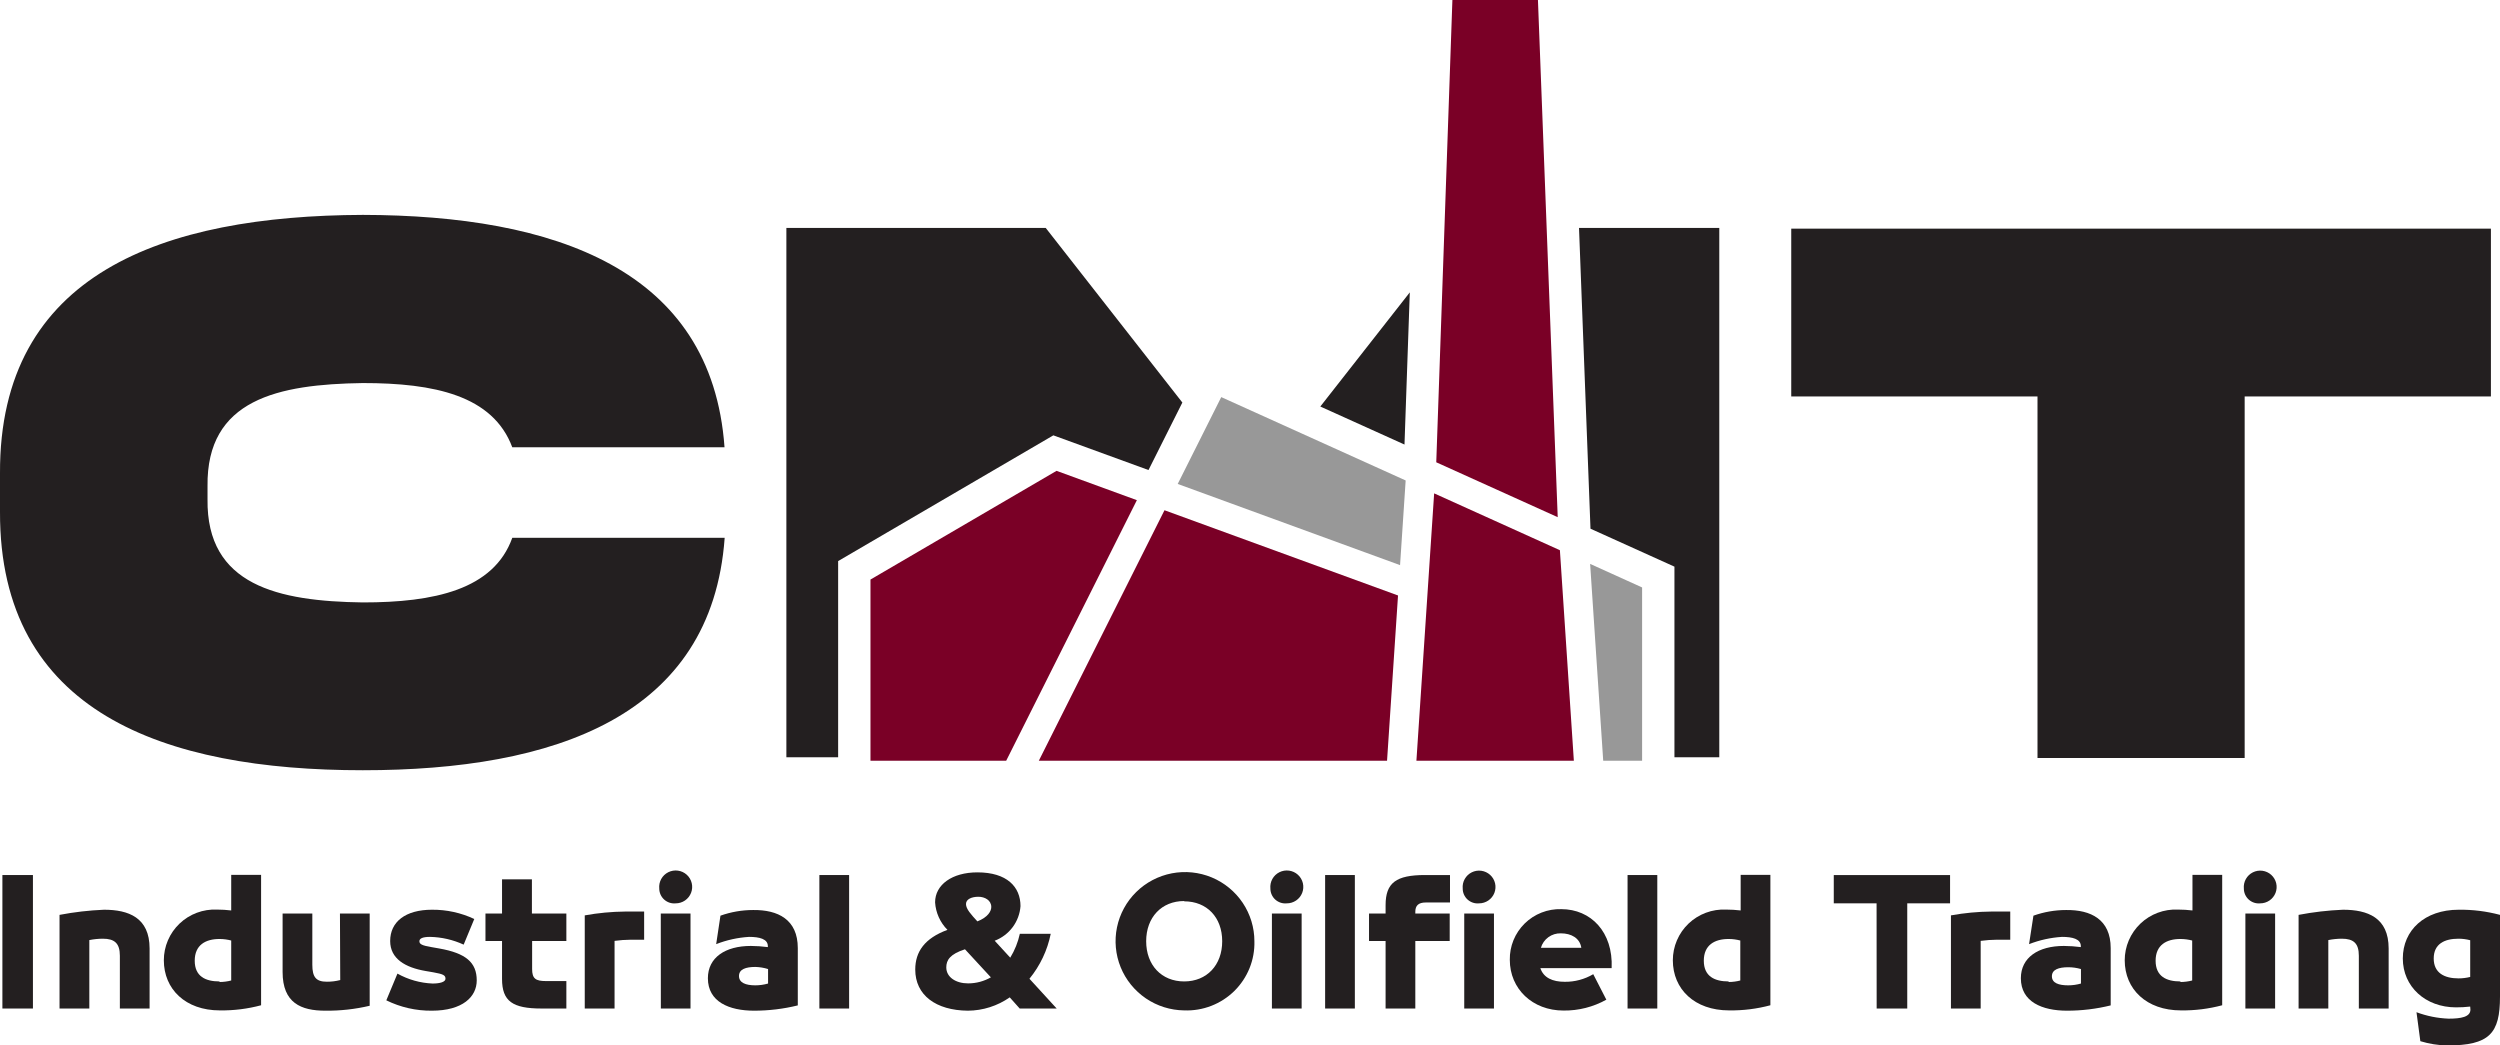 <svg width="220" height="92" viewBox="0 0 220 92" fill="none" xmlns="http://www.w3.org/2000/svg">
<path d="M63.771 47.329C62.633 63.065 48.778 67.781 31.93 67.781C14.398 67.781 -0.051 62.682 0 45.041V41.65C-0.07 24.04 14.398 18.98 31.93 18.91C48.765 18.948 62.633 23.658 63.758 39.362H45.081C43.373 34.786 38.192 33.709 31.93 33.709C24.485 33.817 18.159 35.13 18.262 42.791V43.932C18.159 51.523 24.485 52.912 31.93 53.014C38.192 53.014 43.444 51.905 45.081 47.329H63.771Z" fill="#231F20"/>
<path d="M179.3 66.704V34.888H157.63V20.121H219.2V34.888H197.53V66.704H179.3Z" fill="#231F20"/>
<path d="M116.188 35.774L123.595 39.12L124.062 25.729L116.188 35.774Z" fill="#231F20"/>
<path d="M73.756 49.375L92.695 38.31L101.068 41.363L104.048 35.423L92.023 20.057H69.201V66.64H73.756V49.375Z" fill="#231F20"/>
<path d="M138.953 20.057L139.963 46.526L147.351 49.865V66.64H151.297V20.057H138.953Z" fill="#231F20"/>
<path d="M0.211 88.75V77.003H2.898V88.75H0.211Z" fill="#231F20"/>
<path d="M5.239 80.509C6.531 80.262 7.839 80.111 9.153 80.056C11.303 80.056 13.164 80.738 13.164 83.466V88.75H10.548V84.103C10.548 83.001 10.068 82.606 9.051 82.606C8.651 82.607 8.253 82.648 7.861 82.727V88.75H5.239V80.509Z" fill="#231F20"/>
<path d="M14.418 84.505C14.417 83.901 14.539 83.304 14.777 82.749C15.014 82.194 15.363 81.693 15.8 81.276C16.238 80.859 16.756 80.534 17.323 80.323C17.89 80.111 18.495 80.016 19.1 80.043C19.517 80.044 19.933 80.07 20.347 80.12V76.991H22.976V88.463C21.792 88.78 20.569 88.933 19.343 88.915C16.317 88.915 14.418 87.041 14.418 84.505ZM19.317 86.417C19.665 86.415 20.011 86.371 20.347 86.283V82.765C20.011 82.677 19.665 82.632 19.317 82.631C18.095 82.631 17.136 83.154 17.136 84.543C17.136 85.933 18.095 86.366 19.317 86.366V86.417Z" fill="#231F20"/>
<path d="M29.916 80.394H32.532V88.507C31.256 88.809 29.948 88.954 28.636 88.941C26.481 88.941 24.869 88.259 24.869 85.537V80.394H27.485V84.9C27.485 85.996 27.818 86.391 28.764 86.391C29.161 86.393 29.557 86.344 29.941 86.245L29.916 80.394Z" fill="#231F20"/>
<path d="M39.203 86.13C39.203 85.824 39.017 85.722 38.128 85.563L37.457 85.448C35.659 85.142 34.335 84.365 34.335 82.81C34.335 81.114 35.685 80.056 38.013 80.056C39.3 80.045 40.573 80.324 41.736 80.872L40.802 83.128C39.873 82.699 38.864 82.467 37.841 82.446C37.201 82.446 36.907 82.58 36.907 82.829C36.907 83.077 37.124 83.205 37.968 83.345L38.653 83.466C40.981 83.88 41.953 84.683 41.953 86.277C41.953 87.711 40.719 88.941 38.001 88.941C36.612 88.954 35.241 88.642 33.996 88.029L34.975 85.678C35.923 86.208 36.984 86.507 38.071 86.551C38.698 86.551 39.203 86.417 39.203 86.13Z" fill="#231F20"/>
<path d="M42.721 80.394H44.179V77.379H46.808V80.394H49.84V82.81H46.827V85.276C46.827 86.117 47.134 86.334 48.036 86.334H49.84V88.75H47.665C45.107 88.75 44.179 88.112 44.179 86.143V82.81H42.721V80.394Z" fill="#231F20"/>
<path d="M56.684 82.695H55.501C55.026 82.699 54.551 82.733 54.081 82.797V88.75H51.458V80.553C52.634 80.34 53.826 80.227 55.021 80.216H56.684V82.695Z" fill="#231F20"/>
<path d="M58.014 78.189C57.986 77.898 58.047 77.606 58.188 77.35C58.33 77.094 58.546 76.887 58.808 76.756C59.07 76.625 59.365 76.576 59.656 76.615C59.946 76.655 60.218 76.781 60.435 76.977C60.652 77.173 60.805 77.43 60.872 77.715C60.94 77.999 60.92 78.297 60.814 78.569C60.709 78.842 60.523 79.076 60.281 79.242C60.039 79.407 59.753 79.495 59.46 79.495C59.277 79.513 59.093 79.493 58.918 79.435C58.743 79.377 58.583 79.284 58.447 79.161C58.311 79.038 58.202 78.888 58.127 78.721C58.053 78.553 58.015 78.372 58.014 78.189ZM58.149 80.394H60.765V88.75H58.155L58.149 80.394Z" fill="#231F20"/>
<path d="M70.206 83.434V88.475C68.95 88.784 67.661 88.94 66.368 88.941C64.155 88.941 62.294 88.157 62.294 86.085C62.294 84.263 63.822 83.243 66.074 83.243C66.574 83.246 67.074 83.28 67.571 83.345V83.262C67.571 82.625 66.829 82.446 65.914 82.446C64.923 82.507 63.947 82.722 63.023 83.084L63.4 80.579C64.324 80.25 65.298 80.082 66.278 80.082C68.441 80.056 70.206 80.897 70.206 83.434ZM66.47 86.71C66.849 86.709 67.226 86.656 67.59 86.551V85.276C67.227 85.162 66.85 85.1 66.47 85.091C65.626 85.091 65.031 85.295 65.031 85.888C65.031 86.481 65.62 86.71 66.47 86.71Z" fill="#231F20"/>
<path d="M72.105 88.75V77.003H74.722V88.75H72.105Z" fill="#231F20"/>
<path d="M80.542 85.321C80.542 83.753 81.367 82.567 83.376 81.828C82.731 81.178 82.345 80.318 82.288 79.406C82.288 77.857 83.785 76.768 86.011 76.768C88.614 76.768 89.804 78.042 89.804 79.738C89.756 80.408 89.516 81.051 89.114 81.591C88.712 82.13 88.163 82.544 87.533 82.784L88.902 84.275C89.299 83.626 89.584 82.915 89.746 82.172H92.465C92.173 83.624 91.529 84.983 90.591 86.13L92.989 88.75H89.734L88.857 87.768C87.777 88.523 86.492 88.932 85.173 88.941C82.359 88.915 80.542 87.577 80.542 85.321ZM87.188 85.996L84.917 83.536C83.593 83.969 83.273 84.492 83.273 85.129C83.273 85.996 84.118 86.538 85.192 86.538C85.902 86.539 86.6 86.352 87.213 85.996H87.188ZM85.992 81.089C86.957 80.713 87.233 80.171 87.233 79.814C87.233 79.221 86.663 78.915 86.094 78.915C85.525 78.915 85.007 79.119 85.007 79.553C85.007 79.986 85.442 80.464 86.017 81.089H85.992Z" fill="#231F20"/>
<path d="M104.208 88.915C103.003 88.901 101.829 88.533 100.834 87.856C99.839 87.178 99.067 86.223 98.615 85.11C98.164 83.996 98.053 82.775 98.296 81.599C98.54 80.423 99.127 79.345 99.984 78.501C100.841 77.656 101.93 77.084 103.113 76.854C104.296 76.625 105.52 76.75 106.632 77.212C107.744 77.675 108.694 78.455 109.362 79.454C110.03 80.454 110.387 81.628 110.387 82.829C110.409 83.64 110.263 84.447 109.959 85.2C109.655 85.952 109.2 86.635 108.621 87.206C108.042 87.776 107.351 88.222 106.592 88.516C105.833 88.81 105.022 88.946 104.208 88.915ZM104.208 79.291C102.219 79.291 100.863 80.725 100.863 82.829C100.863 84.932 102.219 86.366 104.208 86.366C106.198 86.366 107.554 84.932 107.554 82.829C107.554 80.725 106.204 79.317 104.208 79.317V79.291Z" fill="#231F20"/>
<path d="M111.794 78.189C111.766 77.898 111.826 77.605 111.968 77.349C112.11 77.093 112.326 76.886 112.589 76.755C112.851 76.624 113.147 76.576 113.438 76.615C113.729 76.656 114 76.782 114.217 76.979C114.434 77.176 114.586 77.434 114.653 77.719C114.72 78.003 114.699 78.301 114.592 78.574C114.486 78.846 114.299 79.08 114.056 79.245C113.814 79.409 113.527 79.497 113.233 79.495C113.051 79.513 112.866 79.493 112.692 79.435C112.518 79.377 112.358 79.284 112.222 79.161C112.087 79.038 111.978 78.888 111.905 78.72C111.831 78.553 111.793 78.372 111.794 78.189ZM111.928 80.394H114.544V88.75H111.928V80.394Z" fill="#231F20"/>
<path d="M116.611 88.75V77.003H119.227V88.75H116.611Z" fill="#231F20"/>
<path d="M120.474 80.394H121.932V79.655C121.932 77.679 122.86 77.003 125.406 77.003H127.6V79.419H125.463C124.824 79.419 124.548 79.693 124.548 80.235V80.394H127.574V82.81H124.548V88.75H121.932V82.81H120.474V80.394Z" fill="#231F20"/>
<path d="M128.719 78.189C128.692 77.9 128.753 77.609 128.895 77.355C129.036 77.101 129.252 76.896 129.513 76.766C129.774 76.636 130.068 76.588 130.357 76.628C130.646 76.668 130.916 76.795 131.131 76.99C131.347 77.186 131.498 77.442 131.565 77.725C131.632 78.008 131.611 78.304 131.506 78.575C131.401 78.846 131.215 79.079 130.975 79.243C130.734 79.408 130.449 79.495 130.158 79.495C129.975 79.513 129.791 79.493 129.617 79.435C129.442 79.377 129.282 79.284 129.147 79.161C129.011 79.038 128.903 78.888 128.829 78.72C128.755 78.553 128.718 78.372 128.719 78.189ZM128.853 80.394H131.469V88.75H128.853V80.394Z" fill="#231F20"/>
<path d="M140.206 85.729L141.358 87.972C140.208 88.614 138.909 88.944 137.59 88.928C134.853 88.928 132.863 87.016 132.863 84.467C132.853 83.873 132.963 83.283 133.188 82.733C133.413 82.184 133.748 81.685 134.172 81.268C134.596 80.851 135.1 80.524 135.655 80.307C136.21 80.09 136.803 79.987 137.398 80.005C139.989 80.005 141.965 82.007 141.825 85.193H135.55C135.831 86.047 136.631 86.398 137.693 86.398C138.576 86.409 139.446 86.178 140.206 85.729ZM135.595 83.409H139.157C139.029 82.555 138.275 82.134 137.36 82.134C136.964 82.121 136.574 82.24 136.254 82.474C135.934 82.707 135.702 83.041 135.595 83.421V83.409Z" fill="#231F20"/>
<path d="M143.225 88.75V77.003H145.842V88.75H143.225Z" fill="#231F20"/>
<path d="M147.21 84.505C147.21 83.901 147.332 83.303 147.57 82.748C147.808 82.192 148.157 81.691 148.595 81.273C149.034 80.856 149.553 80.532 150.121 80.321C150.688 80.109 151.293 80.015 151.899 80.043C152.326 80.043 152.754 80.069 153.178 80.12V76.991H155.794V88.463C154.61 88.78 153.387 88.933 152.161 88.915C149.116 88.915 147.21 87.041 147.21 84.505ZM152.116 86.417C152.464 86.415 152.81 86.371 153.146 86.283V82.765C152.81 82.677 152.464 82.632 152.116 82.631C150.895 82.631 149.935 83.154 149.935 84.543C149.935 85.933 150.901 86.366 152.116 86.366V86.417Z" fill="#231F20"/>
<path d="M165.139 79.495H161.372V77.003H171.606V79.495H167.838V88.75H165.146L165.139 79.495Z" fill="#231F20"/>
<path d="M176.902 82.695H175.725C175.248 82.699 174.772 82.733 174.299 82.797V88.75H171.683V80.553C172.858 80.34 174.05 80.227 175.245 80.216H176.902V82.695Z" fill="#231F20"/>
<path d="M185.741 83.434V88.475C184.486 88.785 183.197 88.941 181.904 88.941C179.697 88.941 177.836 88.157 177.836 86.085C177.836 84.263 179.364 83.243 181.616 83.243C182.116 83.246 182.616 83.28 183.113 83.345V83.262C183.113 82.625 182.371 82.446 181.456 82.446C180.463 82.508 179.485 82.723 178.558 83.084L178.942 80.579C179.866 80.25 180.84 80.082 181.82 80.082C183.982 80.056 185.741 80.897 185.741 83.434ZM182.006 86.71C182.385 86.709 182.762 86.656 183.125 86.551V85.276C182.762 85.171 182.385 85.117 182.006 85.117C181.162 85.117 180.567 85.321 180.567 85.913C180.567 86.506 181.162 86.71 182.006 86.71Z" fill="#231F20"/>
<path d="M186.976 84.505C186.975 83.901 187.097 83.304 187.335 82.749C187.573 82.194 187.921 81.693 188.359 81.276C188.796 80.859 189.315 80.534 189.882 80.323C190.449 80.111 191.053 80.016 191.658 80.043C192.085 80.043 192.513 80.069 192.937 80.12V76.991H195.553V88.463C194.369 88.779 193.146 88.932 191.92 88.915C188.882 88.915 186.976 87.041 186.976 84.505ZM191.875 86.417C192.225 86.415 192.573 86.371 192.912 86.283V82.765C192.573 82.677 192.225 82.632 191.875 82.631C190.654 82.631 189.694 83.154 189.694 84.543C189.694 85.933 190.654 86.366 191.875 86.366V86.417Z" fill="#231F20"/>
<path d="M197.459 78.189C197.432 77.9 197.494 77.609 197.636 77.355C197.777 77.101 197.993 76.896 198.254 76.766C198.515 76.636 198.809 76.588 199.098 76.628C199.387 76.668 199.657 76.795 199.872 76.99C200.088 77.186 200.239 77.442 200.306 77.725C200.373 78.008 200.352 78.304 200.247 78.575C200.141 78.846 199.956 79.079 199.716 79.243C199.475 79.408 199.19 79.495 198.899 79.495C198.716 79.513 198.532 79.493 198.357 79.435C198.183 79.377 198.023 79.284 197.888 79.161C197.752 79.038 197.644 78.888 197.57 78.72C197.496 78.553 197.459 78.372 197.459 78.189ZM197.594 80.394H200.21V88.75H197.594V80.394Z" fill="#231F20"/>
<path d="M202.276 80.509C203.565 80.262 204.872 80.111 206.184 80.056C208.339 80.056 210.201 80.738 210.201 83.466V88.75H207.578V84.103C207.578 83.001 207.098 82.606 206.081 82.606C205.682 82.607 205.283 82.648 204.892 82.727V88.75H202.276V80.509Z" fill="#231F20"/>
<path d="M217.378 88.578C216.964 88.626 216.547 88.649 216.13 88.648C213.437 88.648 211.448 86.825 211.448 84.346C211.448 81.866 213.367 80.056 216.361 80.056C217.589 80.039 218.814 80.192 220 80.509V87.692C220 90.955 219.079 92 215.331 92C214.537 91.982 213.749 91.855 212.99 91.624L212.651 89.075C213.556 89.413 214.511 89.605 215.478 89.642C216.565 89.642 217.397 89.495 217.397 88.845L217.378 88.578ZM217.378 82.74C217.041 82.652 216.695 82.607 216.348 82.606C215.126 82.606 214.167 83.058 214.167 84.346C214.167 85.633 215.126 86.098 216.348 86.098C216.695 86.099 217.041 86.056 217.378 85.971V82.74Z" fill="#231F20"/>
<path fill-rule="evenodd" clip-rule="evenodd" d="M76.602 51V66.946H88.544L100.044 44.015L92.976 41.434L76.602 51Z" fill="#7A0026"/>
<path fill-rule="evenodd" clip-rule="evenodd" d="M91.416 66.946H122.06L123.026 52.402L102.475 44.901L91.416 66.946Z" fill="#7A0026"/>
<path fill-rule="evenodd" clip-rule="evenodd" d="M127.811 0L126.391 40.681L137.079 45.512L135.339 0H127.811Z" fill="#7A0026"/>
<path fill-rule="evenodd" clip-rule="evenodd" d="M103.639 42.587L123.205 49.732L123.698 42.281L107.47 34.945L103.639 42.587Z" fill="#989898"/>
<path fill-rule="evenodd" clip-rule="evenodd" d="M139.931 49.623L141.083 66.946H144.505V51.695L139.931 49.623Z" fill="#989898"/>
<path fill-rule="evenodd" clip-rule="evenodd" d="M124.644 66.946H138.499L137.271 48.419L126.205 43.416L124.644 66.946Z" fill="#7A0026"/>
</svg>
